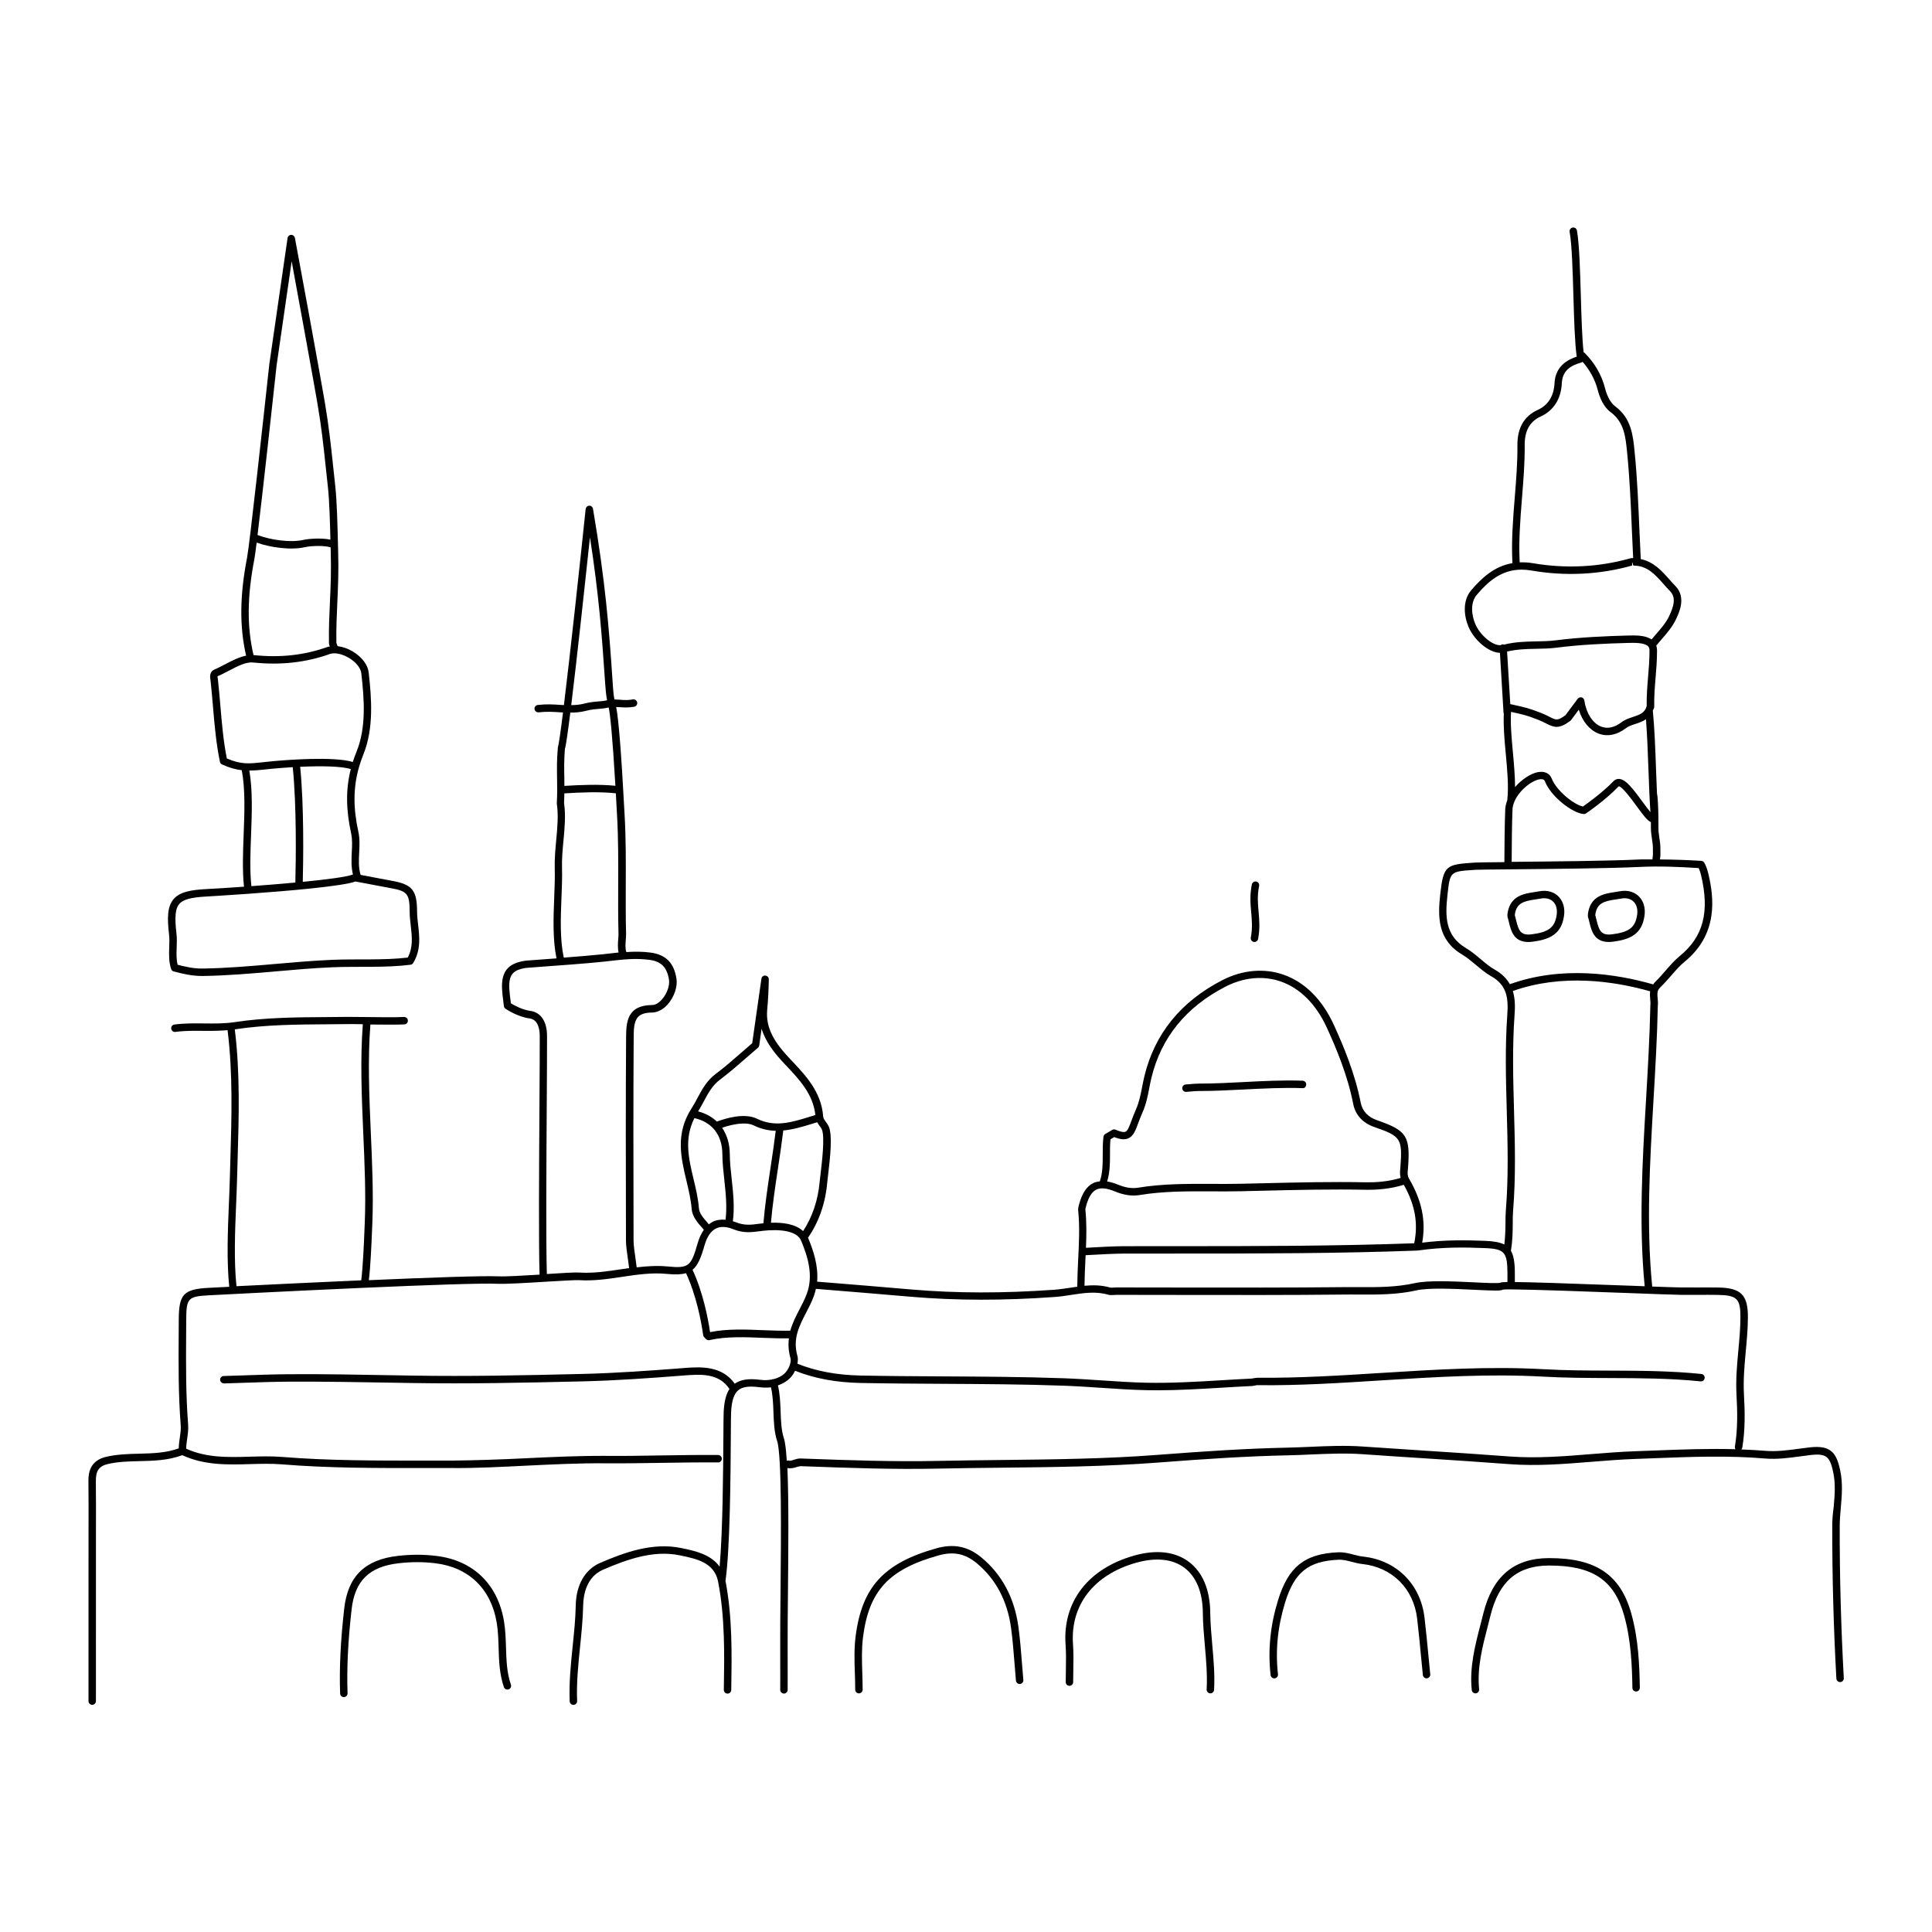 <?xml version="1.0" encoding="UTF-8"?>
<!-- Uploaded to: ICON Repo, www.iconrepo.com, Generator: ICON Repo Mixer Tools -->
<svg fill="#000000" width="800px" height="800px" version="1.1" viewBox="144 144 512 512" xmlns="http://www.w3.org/2000/svg">
 <g>
  <path d="m476.26 393.62c0.062 0.012 0.121 0.016 0.184 0.016 0.465 0 0.875-0.332 0.965-0.801 0.527-2.777 0.328-5.039 0.129-7.227-0.195-2.195-0.383-4.266 0.141-6.832 0.105-0.531-0.234-1.055-0.766-1.16-0.516-0.094-1.051 0.238-1.16 0.766-0.578 2.852-0.375 5.164-0.172 7.402 0.191 2.144 0.375 4.176-0.102 6.68-0.102 0.539 0.246 1.055 0.781 1.156z"/>
  <path d="m629.57 548.43c-0.035 12.953 0.328 26.543 1.086 40.406 0.027 0.523 0.465 0.93 0.984 0.93h0.055c0.543-0.031 0.961-0.496 0.93-1.039-0.754-13.824-1.117-27.379-1.082-40.289 0.004-1.625 0.148-3.293 0.289-4.91 0.277-3.156 0.559-6.418-0.141-9.758-0.988-4.723-2.438-6.848-8.129-6.199-0.906 0.102-1.816 0.227-2.723 0.352-2.977 0.402-6.062 0.809-9.031 0.562-2.113-0.18-4.231-0.281-6.344-0.359 0.109-0.129 0.223-0.27 0.254-0.449 0.816-4.867 0.695-9.684 0.445-14.156-0.211-3.828 0.141-7.715 0.488-11.469 0.27-2.906 0.543-5.906 0.559-8.895 0.039-6.008-1.816-7.867-7.93-7.953-1.746-0.027-3.504-0.023-5.25-0.012-1.57 0-3.141 0.008-4.711-0.008-1.035-0.012-3.773-0.102-7.469-0.238-1.602-16.094-0.621-32.988 0.336-49.332 0.484-8.234 0.984-16.746 1.148-25.023 0.082-0.68 0.02-1.336-0.039-1.965-0.098-0.992-0.133-1.688 0.184-2.301 0-0.008 0.008-0.012 0.012-0.02 0-0.004-0.004-0.008 0-0.016 0.113-0.211 0.273-0.418 0.488-0.621 1.02-0.969 1.953-2.043 2.852-3.074 1.195-1.379 2.328-2.68 3.644-3.758 8.887-7.293 7.801-16.875 6.215-23.445-0.441-1.816-1.012-2.715-1.074-2.816-0.168-0.254-0.453-0.422-0.758-0.441-3.508-0.215-7.203-0.348-10.957-0.371 0.008-0.129 0.027-0.277 0.047-0.422 0.043-0.301 0.082-0.602 0.082-0.906l-0.012-1.645c0-0.957-0.137-1.887-0.273-2.777-0.129-0.875-0.25-1.699-0.246-2.523 0-0.305 0.004-1.449-0.012-2.836 0-0.047 0.012-0.086 0.008-0.133-0.004-0.059-0.008-0.121-0.012-0.18-0.031-2.25-0.129-4.981-0.367-6.066-0.094-2.051-0.172-4.227-0.254-6.473-0.195-5.465-0.406-11.094-0.852-15.512 0.105-0.254 0.262-0.445 0.344-0.746 0.023-0.082 0.035-0.172 0.031-0.266-0.043-2.898 0.152-5.203 0.359-7.644 0.184-2.211 0.379-4.496 0.387-7.266 0-0.469-0.07-0.898-0.207-1.285 0.457-0.562 0.934-1.109 1.414-1.664 1.391-1.598 2.82-3.25 3.75-5.18 0.926-1.934 2.848-5.949-0.113-8.961-0.551-0.566-1.082-1.164-1.617-1.77-1.957-2.207-4.141-4.644-7.543-5.344-0.129-2.578-0.246-5.188-0.359-7.824-0.289-6.758-0.578-13.746-1.246-20.371l-0.043-0.465c-0.402-4.066-0.855-8.68-5.113-11.809-1.168-0.867-2.133-2.574-2.707-4.828-0.918-3.559-2.758-6.727-5.481-9.422-0.055-0.055-0.133-0.043-0.191-0.082-0.41-3.617-0.578-9.391-0.742-15.012-0.195-6.758-0.402-13.742-1.027-17.254-0.094-0.535-0.613-0.906-1.141-0.797-0.535 0.094-0.895 0.605-0.797 1.141 0.602 3.371 0.809 10.281 1 16.969 0.184 6.43 0.367 12.5 0.879 16.102-3.719 1.227-5.703 3.516-5.883 7.059-0.117 2.352-0.984 5.481-4.434 7.047-3.644 1.66-5.465 4.836-5.402 9.449 0.051 4.457-0.34 9.23-0.711 13.848-0.469 5.754-0.926 11.691-0.605 17.32-4.809 0.812-8.172 3.957-10.895 7.141-2.43 2.836-1.953 6.953-0.695 9.863 1.441 3.328 5.191 6.684 8.273 6.769l0.953 15.848c0.004 0.105 0.039 0.168 0.078 0.219-0.152 3.227 0.164 6.926 0.504 10.555 0.406 4.34 0.824 8.824 0.406 12.465-0.355 0.945-0.586 1.914-0.547 2.891-0.129 2.461-0.207 10.16-0.215 13.484-4.297 0.039-7.098 0.074-7.703 0.113l-0.461 0.031c-7.297 0.488-7.996 0.75-8.836 8.395-0.652 5.949-0.734 12.078 5.828 15.965 1.258 0.742 2.469 1.758 3.637 2.742 1.266 1.066 2.582 2.172 4.008 2.977 4.051 2.281 4.644 5.477 4.301 10.223-0.613 8.469-0.375 17.066-0.145 25.375 0.238 8.672 0.484 17.637-0.238 26.426-0.094 1.148-0.098 2.344-0.102 3.609-0.004 1.633-0.074 3.496-0.305 5.488-1.188-0.605-2.82-0.891-5.09-0.977-4.988-0.191-10.367-0.312-16.676 0.48 1.039-5.742-0.082-11.172-3.484-16.965-0.465-0.793-0.395-1.562-0.309-2.461l0.043-0.48c0.625-8.32-0.367-9.84-8.16-12.523-2.469-0.852-3.941-2.426-4.383-4.676-1.523-7.797-4.602-15.105-7.113-20.602-3.086-6.754-7.719-11.363-13.41-13.336-5.121-1.766-10.867-1.246-16.172 1.488-10.961 5.648-17.898 14.188-20.621 25.395-0.227 0.938-0.414 1.887-0.598 2.836-0.41 2.113-0.801 4.109-1.648 6.016-0.492 1.102-0.867 2.098-1.184 2.965-0.578 1.559-0.996 2.68-1.59 2.934-0.457 0.211-1.352 0.016-2.633-0.531-0.289-0.121-0.617-0.102-0.891 0.059l-1.832 1.082c-0.262 0.152-0.434 0.418-0.477 0.719-0.203 1.59-0.203 3.195-0.199 4.75 0.004 2.453 0.008 4.769-0.75 7.016-0.008 0.02 0.008 0.043 0.004 0.062-0.629 0.07-1.23 0.195-1.766 0.461-1.703 0.832-2.922 2.633-3.738 5.578-0.145 0.512-0.324 1.145-0.246 1.785 0.434 4.106 0.203 8.703-0.02 13.152-0.121 2.43-0.211 4.711-0.227 6.949-0.621 0.082-1.242 0.172-1.859 0.266-1.395 0.211-2.828 0.434-4.223 0.535-13.578 0.965-25.91 0.949-37.707-0.055-8.199-0.699-16.91-1.438-25.145-2.086 0.348-4.223-1.012-8.293-2.387-11.574-0.012-0.031-0.035-0.047-0.047-0.078 2.809-3.973 4.633-9.102 5.102-14.59 0.031-0.387 0.109-1.012 0.203-1.797 0.633-5.211 1.219-10.961 0.168-13.16-0.195-0.414-0.461-0.781-0.727-1.145-0.379-0.516-0.676-0.922-0.723-1.492-0.5-6.484-4.644-10.848-8.664-15.074-4.039-4.258-6.637-8.125-6.164-13.145 0.238-2.555 0.379-5.191 0.426-8.055 0.008-0.52-0.391-0.953-0.906-0.996-0.562-0.074-0.98 0.332-1.055 0.844l-2.438 17.066c-0.922 0.785-1.832 1.578-2.738 2.379-2.231 1.953-4.539 3.973-6.926 5.758-2.379 1.777-3.637 4.133-4.852 6.406-0.492 0.918-0.98 1.84-1.551 2.715-4.34 6.723-2.824 13.066-1.359 19.203 0.582 2.449 1.188 4.984 1.383 7.457 0.156 2.047 1.574 3.644 2.715 4.93 0.188 0.215 0.344 0.41 0.516 0.613-0.688 0.949-1.238 2.137-1.648 3.566-1.719 5.988-2.273 6.719-7.91 6.144-2.789-0.27-5.543-0.082-8.242 0.234-0.086-0.762-0.195-1.578-0.328-2.438-0.242-1.664-0.496-3.383-0.5-4.668l-0.004-2.863c-0.039-16.688-0.078-33.953 0.035-50.926 0.012-2.047 0.027-4.356 1.254-5.562 0.75-0.738 1.961-1.059 3.676-1.07 1.312-0.039 2.875-0.758 4.117-2.191 1.695-1.957 2.617-4.676 2.293-6.766-0.641-4.16-2.785-6.356-6.75-6.918-2.246-0.309-4.394-0.293-6.535-0.152-0.328-0.824-0.234-2.176-0.148-3.223 0.047-0.578 0.09-1.113 0.078-1.543-0.113-4.324-0.094-8.73-0.082-12.992 0.023-6.035 0.051-12.273-0.301-18.43l-0.07-1.281c-0.809-15.18-1.504-24.027-2.168-27.473 0.281 0.016 0.605 0.02 0.863 0.039 1.207 0.086 2.356 0.168 3.906-0.109 0.535-0.094 0.891-0.609 0.793-1.145s-0.625-0.902-1.145-0.793c-1.305 0.238-2.227 0.172-3.41 0.082-0.461-0.031-0.941-0.066-1.477-0.082-0.262-1.371-0.352-2.738-0.445-4.18l-0.027-0.414c-0.98-14.676-1.926-26.566-5.203-45.926-0.082-0.484-0.559-0.887-1-0.82-0.492 0.016-0.898 0.395-0.949 0.883-1.715 16.414-4.133 38.656-5.758 51.957-0.316-0.016-0.625-0.035-0.945-0.055-1.844-0.121-3.742-0.242-5.988 0.023-0.539 0.066-0.926 0.555-0.859 1.094 0.062 0.543 0.59 0.902 1.094 0.859 2.062-0.246 3.871-0.133 5.625-0.012 0.281 0.02 0.555 0.02 0.832 0.035-0.637 5.109-1.133 8.613-1.367 9.324-0.297 3.254-0.246 5.773-0.207 8.203 0.035 1.965 0.07 3.996-0.07 6.602 0.457 3.176 0.16 6.328-0.152 9.676-0.227 2.449-0.465 4.981-0.395 7.566 0.07 2.41-0.035 5.055-0.148 7.856-0.219 5.469-0.395 11.066 0.617 15.953-1.922 0.141-3.731 0.273-5.16 0.379-1.688 0.121-2.816 0.207-2.961 0.223-4.691 0.641-6.523 2.812-6.312 7.484 0.047 1.059 0.18 2.106 0.316 3.156 0.059 0.461 0.117 0.926 0.168 1.395 0.031 0.285 0.184 0.543 0.422 0.703 0.129 0.086 3.176 2.148 6.383 2.57 2.332 0.309 2.691 3.012 2.699 4.594 0.016 3.707-0.027 10.699-0.078 18.809-0.102 16.227-0.227 36.234 0.031 44.5-4.473 0.273-9.105 0.535-10.926 0.449-4.125-0.188-18.848 0.348-34.312 1.02 0.453-3.898 0.684-9.355 0.855-13.496l0.059-1.434c0.328-7.781-0.039-16.082-0.395-24.113-0.422-9.59-0.836-19.48-0.113-28.711 3.488 0.039 7.262 0.066 9.016-0.035 0.543-0.035 0.953-0.504 0.922-1.047-0.035-0.543-0.496-0.918-1.043-0.922-1.984 0.125-7 0.062-10.664 0.016-1.91-0.023-3.5-0.039-4.231-0.035-1.84 0.027-3.676 0.039-5.512 0.051-8.035 0.051-16.336 0.102-24.527 1.348-2.59 0.391-5.207 0.367-7.977 0.336-2.594-0.031-5.273-0.059-7.922 0.293-0.539 0.074-0.918 0.566-0.848 1.105 0.066 0.492 0.488 0.855 0.977 0.855 0.043 0 0.086-0.004 0.129-0.008 2.508-0.336 5.109-0.309 7.644-0.277 2.051 0.027 4.141-0.016 6.223-0.184 0 0.039-0.035 0.066-0.027 0.102 1.414 11.363 1.066 22.977 0.734 34.211l-0.145 4.996c-0.055 2.102-0.148 4.352-0.246 6.688-0.305 7.199-0.613 15.273 0.094 22.012-3.32 0.164-5.375 0.273-5.488 0.277-6.613 0.359-7.863 1.691-7.891 8.402l-0.02 3.711c-0.051 7.953-0.102 16.168 0.535 24.262 0.082 1.102-0.074 2.191-0.242 3.344-0.133 0.906-0.262 1.855-0.273 2.824-3.328 1.195-6.781 1.32-10.43 1.41-2.875 0.07-5.848 0.141-8.754 0.812-4.32 0.996-4.785 4.18-4.758 6.488 0.051 4.348 0.039 8.703 0.027 13.055l-0.008 45.211c0 0.543 0.441 0.984 0.984 0.984s0.984-0.441 0.984-0.984l0.008-45.207c0.008-4.359 0.02-8.723-0.027-13.082-0.031-2.766 0.848-4 3.234-4.551 2.707-0.621 5.582-0.691 8.359-0.754 3.734-0.09 7.598-0.188 11.316-1.578 5.863 2.711 11.984 2.539 17.93 2.367 2.773-0.082 5.66-0.16 8.426 0.062 12.332 1.008 24.863 0.98 36.984 0.977 2.641-0.008 5.277-0.012 7.926 0 6.676 0.062 13.457-0.316 20.012-0.633 6.836-0.332 13.906-0.68 20.824-0.621 4.93 0.047 9.945-0.047 14.793-0.117 4.953-0.082 10.082-0.152 15.094-0.117h0.008c0.539 0 0.98-0.434 0.984-0.977 0.004-0.543-0.434-0.988-0.977-0.992-5.047-0.039-10.18 0.039-15.141 0.117-4.832 0.078-9.824 0.168-14.746 0.117-6.961-0.035-14.074 0.293-20.938 0.625-6.527 0.32-13.227 0.566-19.914 0.629-2.644-0.008-5.289-0.008-7.934 0-12.086-0.008-24.574 0.027-36.816-0.969-2.883-0.234-5.812-0.148-8.645-0.07-5.891 0.18-11.461 0.309-16.836-2.113 0.004-0.863 0.117-1.715 0.25-2.621 0.176-1.207 0.363-2.457 0.262-3.781-0.629-8.004-0.578-16.184-0.527-24.094l0.02-3.719c0.023-5.664 0.473-6.148 6.031-6.441 0.371-0.02 21.199-1.113 41.203-1.996 0.027 0 0.059 0.004 0.086 0.004 0.008 0 0.016-0.008 0.027-0.008 15.836-0.699 31.121-1.258 35.289-1.047 2.031 0.082 7.25-0.215 12.035-0.512h0.039s0.004-0.004 0.004-0.004c0.215-0.012 0.434-0.023 0.645-0.039 3.981-0.242 7.746-0.453 8.676-0.414 3.879 0.262 7.731-0.309 11.441-0.867 3.902-0.578 7.922-1.191 11.949-0.781 2.188 0.215 3.769 0.16 5.031-0.199 2.758 5.977 4.031 12.793 4.543 16.422 0.031 0.211 0.129 0.41 0.281 0.559l0.496 0.496c0.184 0.188 0.438 0.289 0.691 0.289 0.074 0 0.148-0.008 0.223-0.027 4.348-1.008 9.445-0.801 14.375-0.594 2.332 0.09 4.531 0.156 6.656 0.125-0.211 1.633-0.133 3.391 0.434 5.344 0.156 0.543-0.062 2.215-1.281 3.641-0.629 0.738-1.715 1.469-3.285 1.84-0.078 0.008-0.152-0.043-0.23-0.016-0.051 0.016-0.066 0.07-0.109 0.09-0.906 0.172-1.922 0.254-3.195 0.086-3.047-0.395-5.164-0.047-6.68 1.043-3.477-4.883-9.164-4.508-13.82-4.133l-0.629 0.051c-7.84 0.605-16.949 1.27-25.844 1.488-16.594 0.398-30.43 0.676-44.789 0.445l-5.82-0.098c-8.871-0.156-18.035-0.34-27.078-0.27-4.016 0.023-8.086 0.16-12.023 0.297-1.812 0.062-3.621 0.125-5.434 0.176-0.543 0.016-0.973 0.469-0.957 1.012s0.484 0.906 1.012 0.957c1.816-0.055 3.629-0.113 5.445-0.176 3.926-0.133 7.981-0.277 11.969-0.297 9.008-0.031 18.172 0.109 27.031 0.27l5.82 0.098c14.391 0.227 28.246-0.051 44.867-0.445 8.945-0.215 18.086-0.887 25.949-1.496l0.633-0.051c4.66-0.363 9.441-0.695 12.262 3.578-0.902 1.352-1.387 3.258-1.531 5.949-0.047 0.816-0.062 3.242-0.082 6.617-0.059 9.09-0.16 25.02-1 34.504-2.356-3.281-6.609-4.191-9.934-4.879l-0.266-0.055c-7.625-1.559-15.055 1.195-21.41 3.918-4.035 1.723-6.406 5.82-6.516 11.242-0.07 3.617-0.449 7.297-0.816 10.848-0.488 4.766-0.992 9.695-0.789 14.617 0.023 0.527 0.461 0.941 0.984 0.941h0.039c0.543-0.023 0.965-0.48 0.945-1.027-0.199-4.781 0.297-9.637 0.777-14.332 0.371-3.598 0.746-7.312 0.824-11.012 0.051-2.707 0.816-7.547 5.32-9.473 6.086-2.598 13.184-5.254 20.242-3.793l0.266 0.055c4.191 0.867 8.945 1.844 9.93 6.914 1.84 9.441 1.676 19.223 1.52 28.68-0.008 0.543 0.426 0.992 0.969 1h0.016c0.535 0 0.977-0.43 0.984-0.969 0.156-9.492 0.312-19.309-1.527-28.906 1.219-8.617 1.344-27.875 1.41-38.258 0.02-3.32 0.035-5.715 0.078-6.519 0.164-2.984 0.766-4.809 1.902-5.746 1.078-0.902 2.824-1.156 5.496-0.805 1.188 0.148 2.231 0.145 3.164 0.043 0.469 1.957 0.574 4.203 0.652 6.406 0.094 2.68 0.195 5.453 0.977 7.789 1.258 3.777 1.051 25.027 0.902 40.551-0.055 5.594-0.102 10.566-0.078 13.977 0.02 2.606 0.012 5.219 0.008 7.828l-0.004 3.617c0 0.543 0.441 0.984 0.984 0.984 0.543 0 0.984-0.441 0.984-0.984l0.004-3.613c0.004-2.617 0.012-5.234-0.008-7.848-0.023-3.398 0.023-8.363 0.078-13.941 0.109-11.473 0.238-24.883-0.145-33.391 0.918 0.211 1.738-0.035 2.402-0.242 0.43-0.141 0.828-0.23 1.133-0.246l1.32 0.047c11.484 0.422 23.352 0.855 35.102 0.598 5.598-0.117 11.199-0.18 16.801-0.242 13.613-0.145 27.695-0.297 41.535-1.363 12.762-0.98 23.477-1.684 34.316-1.91 2.031-0.043 4.059-0.133 6.09-0.223 4.504-0.188 9.156-0.398 13.758-0.078 5.383 0.383 10.77 0.73 16.152 1.078 7.562 0.492 15.125 0.98 22.688 1.555 7.324 0.559 14.684-0.043 21.812-0.617 3.824-0.309 7.785-0.629 11.672-0.762l5.047-0.191c9.586-0.371 19.492-0.75 29.207 0.074 3.195 0.285 6.383-0.152 9.465-0.574 0.898-0.117 1.789-0.242 2.688-0.348 4.297-0.484 5.117 0.551 5.981 4.648 0.637 3.059 0.383 6.039 0.105 9.191-0.23 1.582-0.375 3.293-0.379 5zm-388.91-80.234-0.059 1.438c-0.16 3.973-0.402 9.809-0.867 13.664-12.559 0.551-25.305 1.172-33.062 1.559-0.707-6.613-0.395-14.66-0.09-21.828 0.098-2.344 0.191-4.606 0.246-6.715l0.141-4.992c0.336-11.309 0.684-23.004-0.746-34.52 0-0.008-0.008-0.012-0.008-0.016 0.051-0.008 0.105-0.008 0.156-0.016 8.055-1.219 16.289-1.27 24.246-1.324 1.844-0.012 3.684-0.023 5.527-0.051 0.695-0.023 2.203 0.004 4.008 0.031-0.715 9.309-0.309 19.215 0.113 28.82 0.355 7.996 0.719 16.258 0.395 23.949zm59.688-181.81c2.34 15.172 3.156 25.77 4.008 38.457l0.027 0.41c0.09 1.41 0.227 2.867 0.496 4.328-0.574 0.137-1.207 0.223-1.984 0.281-1.078 0.082-2.418 0.18-3.992 0.582-1.219 0.316-2.379 0.41-3.519 0.418 1.582-12.926 3.777-33.332 4.965-44.477zm-6.641 56.094c0.262-0.777 0.785-4.465 1.434-9.645 0.043 0.004 0.086 0.008 0.133 0.008 1.312 0 2.652-0.109 4.117-0.488 1.402-0.363 2.594-0.449 3.644-0.527 0.828-0.062 1.566-0.164 2.281-0.336 0.371 1.801 0.961 6.934 1.773 20.746-4.449-0.441-9.328-0.223-13.516 0.031-0.004-0.684-0.008-1.375-0.02-2.031-0.047-2.477-0.086-4.832 0.152-7.758zm-0.918 39.57c0.113-2.832 0.223-5.512 0.152-7.984-0.07-2.469 0.16-4.941 0.387-7.328 0.309-3.309 0.629-6.731 0.148-9.93 0.055-0.918 0.066-1.73 0.082-2.555 4.246-0.262 9.238-0.496 13.648-0.02 0.082 1.477 0.168 3.016 0.254 4.676l0.07 1.285c0.344 6.098 0.32 12.309 0.297 18.309-0.016 4.277-0.035 8.699 0.082 13.051 0.008 0.367-0.031 0.824-0.074 1.324-0.09 1.117-0.168 2.41 0.098 3.543-0.941 0.09-1.891 0.203-2.852 0.316l-1.332 0.152c-2.277 0.25-6.383 0.582-10.34 0.891-1.027-4.703-0.84-10.289-0.621-15.73zm17.094 87.809 0.004 2.863c0 1.426 0.266 3.215 0.52 4.949 0.125 0.848 0.23 1.645 0.32 2.394-0.746 0.102-1.5 0.207-2.238 0.32-3.773 0.562-7.34 1.09-11.02 0.852-1.023-0.086-4.492 0.133-8.547 0.391-0.254-8.254-0.133-28.191-0.031-44.363 0.051-8.121 0.094-15.117 0.078-18.828-0.016-3.731-1.664-6.176-4.414-6.539-2.144-0.281-4.312-1.492-5.164-2.012-0.039-0.32-0.078-0.637-0.117-0.957-0.129-0.996-0.254-1.992-0.305-2.988-0.16-3.629 0.961-4.953 4.598-5.453 0.164-0.02 1.246-0.094 2.856-0.211 4.789-0.348 13.711-0.996 17.547-1.426l1.34-0.148c3.707-0.43 7.211-0.836 10.898-0.32 3.059 0.43 4.578 2.004 5.082 5.266 0.234 1.531-0.52 3.656-1.836 5.172-0.84 0.965-1.777 1.516-2.59 1.516h-0.02c-2.199 0.043-3.934 0.512-5.074 1.637-1.812 1.773-1.832 4.648-1.848 6.949-0.117 16.977-0.078 34.246-0.039 50.938zm270.33-34.371c-0.961 16.332-1.934 33.207-0.352 49.379-1.285-0.051-2.644-0.098-4.086-0.152-17.82-0.66-26.254-0.926-30.324-0.965 0-0.898 0-1.984-0.004-2.566-0.016-2.637-0.312-4.445-1.039-5.711 0.445-2.711 0.48-5.094 0.484-7.18 0-1.211 0.004-2.356 0.094-3.453 0.734-8.895 0.488-17.918 0.242-26.648-0.227-8.262-0.465-16.809 0.145-25.18 0.148-2.082 0.188-4.297-0.461-6.379 13.059-4.652 26.781-2.648 36.398 0.074-0.105 0.734-0.051 1.457 0.012 2.102 0.055 0.551 0.102 1.066 0.039 1.633-0.168 8.336-0.668 16.832-1.148 25.047zm1.82-66.723 0.012 1.656c0 0.207-0.031 0.41-0.062 0.613-0.031 0.211-0.055 0.461-0.066 0.715-1.219 0.016-2.414-0.035-3.644 0.027-7.441 0.375-23.164 0.527-33.566 0.625h-0.102c0.008-3.512 0.086-11.035 0.211-13.453-0.156-3.731 4.223-7.812 7.055-8.402 1.262-0.242 1.473 0.305 1.555 0.516 1.543 4.016 7.262 8.426 10.246 8.664 0.215 0.027 0.441-0.039 0.629-0.164 0.207-0.137 5.129-3.465 8.684-7.191 0.902 0.016 3.496 3.559 4.738 5.266 1.785 2.441 2.836 3.832 3.781 4.234 0.004 0.578 0.004 1.133 0.004 1.582-0.004 0.973 0.137 1.91 0.273 2.82 0.133 0.867 0.254 1.684 0.254 2.492zm-37.59-36.109c0.297 0.066 0.57 0.125 0.836 0.184 2.047 0.453 3.402 0.746 6.281 1.879 0.898 0.352 1.59 0.703 2.176 1.004 2.129 1.078 3.387 1.551 6.406-0.684 0.078-0.059 0.148-0.125 0.203-0.203l2.051-2.758c0.922 3.012 2.777 5.328 5.109 6.277 2.356 0.957 4.981 0.465 7.394-1.391 0.664-0.512 1.543-0.801 2.473-1.102 0.91-0.297 1.93-0.637 2.824-1.25 0.316 3.981 0.492 8.656 0.66 13.25 0.148 4.129 0.293 8.059 0.527 11.371-0.633-0.75-1.438-1.855-2.09-2.746-2.621-3.586-4.469-5.949-6.191-6.062-0.539-0.047-1.078 0.156-1.48 0.574-2.977 3.078-7 5.953-8.129 6.738-2.441-0.492-7.066-4.289-8.246-7.363-0.562-1.461-1.984-2.109-3.789-1.73-1.855 0.387-4.176 1.902-5.953 3.938-0.004-2.93-0.285-6.074-0.57-9.16-0.352-3.914-0.695-7.621-0.492-10.766zm2.898-56.625c0.379-4.66 0.766-9.477 0.719-14.023-0.047-3.812 1.344-6.312 4.25-7.637 3.394-1.547 5.375-4.648 5.582-8.738 0.152-2.977 1.723-4.644 5.254-5.574 0.105-0.031 0.16-0.129 0.246-0.188 1.93 2.199 3.301 4.688 4.016 7.449 0.488 1.902 1.477 4.477 3.449 5.922 3.551 2.609 3.941 6.582 4.32 10.414l0.047 0.469c0.66 6.57 0.957 13.531 1.238 20.258 0.105 2.539 0.219 5.043 0.344 7.527h-0.051c-0.168-0.016-0.414-0.031-0.672 0.047-8.43 2.367-17.16 2.789-25.938 1.285-1.215-0.207-2.336-0.242-3.41-0.211-0.305-5.481 0.145-11.324 0.605-17zm-4.801 38.812c-0.082-0.023-0.152-0.102-0.242-0.098-0.254 0.016-0.477 0.102-0.641 0.238-2.062 0.133-5.371-2.57-6.668-5.57-0.977-2.25-1.457-5.648 0.387-7.801 2.992-3.504 6.5-6.652 11.863-6.652 0.816 0 1.672 0.074 2.574 0.227 9.066 1.559 18.086 1.113 26.723-1.316l-0.012-0.984 0.336 1h0.062c3.609 0 5.711 2.379 7.938 4.894 0.555 0.625 1.109 1.25 1.688 1.844 1.656 1.688 1.094 3.914-0.25 6.734-0.816 1.695-2.102 3.176-3.465 4.746-0.395 0.449-0.785 0.902-1.16 1.359-1.656-1.164-4.305-1.094-6.332-1.043-5.719 0.156-12.453 0.43-19.02 1.266-1.75 0.223-3.484 0.254-5.316 0.289-2.742 0.047-5.574 0.121-8.465 0.867zm0.852 1.824c2.555-0.605 5.137-0.68 7.637-0.727 1.801-0.031 3.672-0.066 5.531-0.305 6.481-0.828 13.148-1.098 18.871-1.25 1.609-0.047 4.305-0.113 5.301 0.855 0.277 0.273 0.41 0.621 0.406 1.094-0.008 2.695-0.195 4.938-0.383 7.109-0.195 2.344-0.402 4.766-0.367 7.699-0.512 1.746-1.715 2.223-3.617 2.852-1.047 0.344-2.129 0.691-3.059 1.41-1.867 1.426-3.75 1.816-5.457 1.125-2.223-0.906-3.906-3.551-4.387-6.902-0.059-0.398-0.348-0.719-0.73-0.816-0.387-0.086-0.797 0.047-1.031 0.367l-3.242 4.359c-2.086 1.527-2.481 1.32-4.227 0.43-0.637-0.328-1.391-0.707-2.359-1.086-3.027-1.176-4.438-1.488-6.574-1.961-0.434-0.09-0.945-0.211-1.461-0.328zm-3.312 84.266c-1.262-0.711-2.453-1.711-3.707-2.766-1.23-1.035-2.504-2.102-3.902-2.93-5.566-3.293-5.484-8.531-4.875-14.055 0.68-6.223 0.68-6.223 7.012-6.648l0.461-0.031c0.641-0.043 4.621-0.082 9.664-0.125 10.418-0.102 26.164-0.25 33.645-0.625 5.441-0.27 10.773-0.012 15.797 0.297 0.164 0.359 0.398 0.953 0.598 1.785 2.363 9.758 0.648 16.379-5.551 21.465-1.449 1.188-2.684 2.613-3.883 3.992-0.871 1-1.766 2.039-2.719 2.941-0.223 0.211-0.34 0.43-0.496 0.648-9.945-2.856-24.285-4.988-37.992-0.055-0.82-1.453-2.078-2.781-4.051-3.894zm-101.92 49.008c-0.004-1.395-0.004-2.711 0.129-4.019l0.988-0.586c1.645 0.645 2.773 0.746 3.715 0.344 1.375-0.586 1.914-2.043 2.66-4.055 0.309-0.836 0.66-1.785 1.137-2.852 0.945-2.113 1.375-4.312 1.785-6.441 0.176-0.922 0.359-1.844 0.578-2.746 2.582-10.629 9.18-18.738 19.609-24.109 4.82-2.488 10.02-2.977 14.625-1.383 5.168 1.785 9.406 6.039 12.262 12.289 2.465 5.398 5.488 12.566 6.969 20.164 0.574 2.949 2.539 5.078 5.672 6.156 6.949 2.391 7.398 3.078 6.836 10.516l-0.039 0.441c-0.07 0.727-0.133 1.582 0.105 2.5-3.289 1.004-6.703 1.203-9.078 1.164-9.078-0.184-18.309 0.031-27.242 0.246l-6.164 0.141c-2.527 0.055-5.062 0.043-7.617 0.031-6.371-0.02-12.969-0.062-19.438 1.004-1.645 0.277-3.445 0.004-5.465-0.84-1.012-0.418-1.922-0.652-2.781-0.801 0.734-2.387 0.758-4.812 0.754-7.164zm-6.309 13.586c0.641-2.305 1.52-3.699 2.688-4.269 1.152-0.562 2.766-0.41 4.922 0.484 2.371 0.977 4.508 1.289 6.535 0.961 6.297-1.047 12.797-1.008 19.105-0.98 2.559 0.008 5.121 0.027 7.668-0.031l6.168-0.145c8.906-0.215 18.109-0.43 27.152-0.242 2.59 0.031 6.32-0.18 9.938-1.324 2.992 5.348 3.852 10.195 2.754 15.5-20.844 0.754-42.051 0.766-62.566 0.766-4.785 0-9.578 0-14.363 0.008-2.586 0.008-6.254 0.207-9.203 0.375l-0.855 0.047c0.141-3.418 0.184-6.836-0.148-10.027-0.031-0.281 0.086-0.691 0.207-1.121zm-0.219 14.574c0.023-0.484 0.047-0.969 0.07-1.457l1.059-0.059c2.926-0.16 6.566-0.363 9.102-0.371 4.785-0.008 9.574-0.008 14.359-0.008 20.789 0 42.293-0.004 63.422-0.793 0.016 0 0.023-0.016 0.039-0.02 0.023 0 0.043 0.012 0.066 0.008 6.746-0.969 12.453-0.852 17.711-0.645 2.82 0.109 4.316 0.41 5.125 1.488 0.008 0.016 0.012 0.023 0.02 0.035 0.676 0.93 0.863 2.418 0.883 4.914 0.004 0.578 0.004 1.664 0.004 2.551-1.277 0.02-1.691 0.086-1.859 0.184-0.617 0.219-4.035 0.051-7.051-0.098-5.375-0.262-12.066-0.582-15.656 0.215-4.981 1.113-9.98 1.078-14.801 1.059-1.336-0.012-2.664-0.02-4 0-14.48 0.152-29.207 0.117-43.441 0.102-5.609-0.012-11.215-0.023-16.824-0.023-0.23 0-0.473 0.016-0.707 0.035-0.387 0.023-0.746 0.059-1.004-0.02-2.289-0.656-4.539-0.656-6.746-0.457 0.02-2.125 0.117-4.316 0.23-6.641zm-70.395-35.676c0.195 0.266 0.395 0.527 0.539 0.828 0.895 1.875 0.023 9.023-0.348 12.078-0.098 0.816-0.176 1.465-0.211 1.867-0.418 4.887-1.996 9.441-4.387 13.055-2.035-1.91-5.469-2.328-8.52-2.211 0.387-4.578 1.141-9.656 1.887-14.605 0.523-3.469 1.008-6.742 1.383-9.848 2.566-0.238 5.07-0.98 7.523-1.738 0.492-0.148 0.984-0.305 1.477-0.449 0.191 0.391 0.434 0.727 0.656 1.023zm-23.316 14.176c-0.262-2.379-0.508-4.617-0.52-6.805-0.02-2.723-0.75-5.055-2.035-6.93 2.824-0.977 6.316-1.629 8.406-0.609 1.984 0.973 3.918 1.367 5.805 1.418-0.363 2.988-0.828 6.133-1.332 9.469-0.766 5.086-1.547 10.32-1.93 15.035-0.422 0.047-0.848 0.09-1.223 0.141-2.121 0.305-3.914 0.457-6.023-0.395-0.297-0.117-0.57-0.18-0.855-0.273 0.488-3.621 0.109-7.394-0.293-11.051zm-7.406-20.723c1.164-2.18 2.266-4.238 4.297-5.758 2.453-1.836 4.785-3.879 7.047-5.852 0.996-0.875 1.996-1.742 3.004-2.602 0.184-0.152 0.305-0.375 0.34-0.609l0.633-4.434c1.086 3.617 3.547 6.652 6.188 9.434 3.844 4.043 7.457 7.887 8.055 13.438-0.52 0.152-1.039 0.312-1.559 0.473-4.699 1.461-9.145 2.836-13.875 0.52-3.406-1.672-8.488-0.074-10.652 0.746-1.324-1.254-2.996-2.18-4.984-2.707 0.539-0.859 1.031-1.754 1.508-2.648zm-1.297 28.301c-0.199-2.629-0.828-5.234-1.43-7.762-1.312-5.473-2.504-10.668 0.238-16.105 4.672 1.043 7.371 4.453 7.406 9.5 0.016 2.285 0.281 4.68 0.531 7.004 0.387 3.488 0.738 7.07 0.316 10.43-1.223-0.113-2.363 0.039-3.379 0.531-0.371 0.18-0.703 0.43-1.039 0.688-0.148-0.172-0.27-0.336-0.426-0.512-1.039-1.172-2.113-2.387-2.219-3.773zm24.215 32.465c-2.203 0.055-4.523-0.031-6.988-0.125-4.832-0.203-9.816-0.41-14.27 0.512-0.566-3.84-1.887-10.566-4.644-16.527 1.418-1.145 2.238-3.195 3.191-6.512 0.656-2.277 1.676-3.773 3.043-4.441 1.219-0.586 2.754-0.523 4.566 0.207 2.555 1.035 4.695 0.852 7.035 0.523 2.191-0.312 9.453-1.031 10.941 2.519 1.758 4.203 3.312 9.164 1.512 14.051-0.516 1.398-1.199 2.719-1.93 4.117-0.941 1.809-1.887 3.656-2.457 5.676zm251.25 5.223c-0.352 3.828-0.715 7.789-0.492 11.758 0.242 4.359 0.359 9.047-0.422 13.727-0.043 0.254 0.027 0.504 0.164 0.707-7.254-0.203-14.504 0.07-21.582 0.348l-5.039 0.188c-3.934 0.137-7.91 0.461-11.762 0.77-7.051 0.574-14.34 1.152-21.504 0.617-7.57-0.574-15.137-1.066-22.707-1.559-5.383-0.352-10.766-0.699-16.145-1.074-4.723-0.336-9.43-0.125-13.98 0.074-2.016 0.086-4.027 0.176-6.047 0.219-10.883 0.23-21.633 0.934-34.426 1.918-13.781 1.059-27.824 1.207-41.406 1.355-5.606 0.062-11.215 0.121-16.82 0.242-11.688 0.25-23.531-0.176-34.988-0.594l-1.32-0.051c-0.719-0.012-1.297 0.172-1.824 0.348-0.617 0.203-1.02 0.324-1.41 0.199-0.164-0.047-0.316 0.016-0.473 0.047-0.168-2.805-0.414-4.894-0.754-5.93-0.688-2.07-0.785-4.582-0.879-7.238-0.082-2.301-0.195-4.66-0.707-6.801 1.613-0.543 2.766-1.402 3.504-2.254 0.441-0.512 0.777-1.062 1.047-1.617 5.066 2.023 10.75 3.106 17.387 3.238 7.301 0.141 14.602 0.184 21.906 0.223 10.449 0.059 21.254 0.113 31.867 0.496 3.301 0.117 6.617 0.34 9.93 0.562 3.938 0.266 8.004 0.539 12.008 0.625 0.949 0.02 1.902 0.031 2.856 0.031 5.652 0 11.344-0.344 16.879-0.676 2.742-0.164 5.484-0.336 8.227-0.457 0.289-0.016 0.578-0.074 0.867-0.137 0.215-0.047 0.332-0.098 0.574-0.09 11.066 0.141 22.312-0.602 33.176-1.285 13.93-0.875 28.332-1.773 42.477-0.977 5.918 0.332 11.922 0.355 17.73 0.375 7.906 0.027 16.082 0.055 24.078 0.883 0.531 0.055 1.027-0.34 1.078-0.883 0.055-0.539-0.336-1.023-0.879-1.078-8.094-0.836-16.32-0.863-24.273-0.891-5.781-0.02-11.762-0.039-17.625-0.375-14.27-0.797-28.73 0.102-42.715 0.98-10.828 0.68-22.035 1.398-33.035 1.281-0.414 0.055-0.719 0.074-1.02 0.137-0.176 0.043-0.352 0.082-0.527 0.09-2.75 0.125-5.504 0.293-8.254 0.461-6.422 0.391-13.055 0.77-19.57 0.641-3.957-0.086-8.004-0.359-11.918-0.621-3.336-0.223-6.672-0.445-9.996-0.566-10.641-0.383-21.461-0.438-31.926-0.496-7.293-0.039-14.586-0.082-21.879-0.223-6.441-0.129-11.938-1.18-16.812-3.137 0.141-0.758 0.168-1.473 0.023-1.984-1.328-4.578 0.43-7.953 2.285-11.539 0.723-1.395 1.469-2.828 2.027-4.34 0.242-0.656 0.422-1.316 0.562-1.973 8.266 0.652 17.027 1.395 25.258 2.098 11.895 1.012 24.332 1.031 38.016 0.055 1.477-0.102 2.953-0.332 4.383-0.551 3.344-0.508 6.512-0.996 9.727-0.074 0.586 0.172 1.172 0.129 1.688 0.086 0.188-0.012 0.383-0.027 0.566-0.027 5.606 0 11.215 0.012 16.82 0.023 14.25 0.023 28.973 0.055 43.465-0.102 1.32-0.023 2.641-0.008 3.965 0 4.941 0.023 10.047 0.059 15.246-1.102 3.316-0.742 9.867-0.422 15.129-0.172 5.469 0.27 7.297 0.32 7.84-0.039 0.242-0.043 1.023-0.059 2.141-0.055 0 0 0 0.004 0.004 0.004 0.004 0 0-0.004 0.004-0.004 5.719 0.031 21.258 0.602 31.227 0.977 6.715 0.246 12.016 0.445 13.586 0.465 1.578 0.012 3.156 0.004 4.742 0.008 1.738-0.012 3.477-0.016 5.215 0.012 5.07 0.074 6.023 1.023 5.992 5.981-0.012 2.898-0.285 5.856-0.547 8.723z"/>
  <path d="m574.41 572.11c1.84 6.559 2.098 13.344 2.195 19.18 0.008 0.547 0.395 0.957 1 0.969 0.543-0.008 0.977-0.457 0.969-1-0.102-5.969-0.371-12.895-2.269-19.68-2.879-10.27-9.367-14.664-21.695-14.664h-0.184c-9.223 0.035-14.895 4.84-17.34 14.703-0.238 0.977-0.492 1.949-0.742 2.926-1.441 5.547-2.93 11.285-2.316 17.324 0.051 0.508 0.48 0.887 0.977 0.887 0.035 0 0.066 0 0.098-0.004 0.543-0.055 0.938-0.539 0.883-1.078-0.574-5.684 0.871-11.25 2.266-16.633 0.25-0.98 0.508-1.961 0.75-2.941 2.223-8.984 7.133-13.188 15.434-13.215h0.18c11.426-0.004 17.168 3.84 19.797 13.227z"/>
  <path d="m519.56 572.96c0.398 3.398 0.723 6.805 1.051 10.223l0.461 4.703c0.051 0.508 0.48 0.887 0.977 0.887 0.031 0 0.066 0 0.098-0.004 0.539-0.055 0.938-0.539 0.883-1.078l-0.457-4.691c-0.328-3.426-0.656-6.844-1.055-10.258-1.031-8.914-7.43-15.289-16.309-16.234-0.828-0.086-1.629-0.297-2.481-0.516-1.297-0.34-2.621-0.68-4.141-0.617-8.855 0.398-13.16 3.832-15.891 12.691-2.066 6.703-2.711 13.199-1.977 19.84 0.059 0.539 0.539 0.93 1.086 0.871 0.539-0.059 0.93-0.547 0.871-1.082-0.707-6.371-0.086-12.602 1.898-19.051 2.465-7.984 6.152-10.941 14.098-11.297 1.188-0.062 2.352 0.238 3.559 0.555 0.883 0.23 1.793 0.469 2.766 0.574 7.926 0.832 13.641 6.523 14.562 14.484z"/>
  <path d="m565.18 388.28c0.574 2.387 1.285 5.356 5.164 5.356 0.355 0 0.738-0.027 1.152-0.082 4.496-0.582 7.629-1.977 8.312-6.867 0.27-1.91-0.172-3.641-1.246-4.875-1.227-1.41-3.117-2.031-5.363-1.605-0.41 0.078-0.84 0.141-1.27 0.207-2.668 0.398-6.324 0.934-7.066 5.481-0.043 0.289-0.16 1.02 0.113 1.559 0.07 0.273 0.137 0.551 0.203 0.828zm1.621-2.078c0.477-2.906 2.363-3.391 5.41-3.844 0.461-0.07 0.91-0.133 1.348-0.215 1.5-0.293 2.734 0.066 3.516 0.961 0.695 0.801 0.977 1.977 0.789 3.309-0.469 3.34-2.078 4.606-6.621 5.191-2.914 0.371-3.465-0.941-4.148-3.785-0.082-0.344-0.164-0.688-0.254-1.027-0.016-0.066-0.043-0.125-0.07-0.188-0.008-0.062 0-0.195 0.031-0.402z"/>
  <path d="m549.02 393.64c0.355 0 0.738-0.027 1.152-0.082 4.496-0.582 7.629-1.977 8.312-6.867 0.27-1.91-0.172-3.641-1.246-4.875-1.227-1.41-3.117-2.031-5.363-1.605-0.41 0.078-0.84 0.141-1.27 0.207-2.668 0.398-6.324 0.934-7.066 5.481-0.043 0.289-0.16 1.02 0.113 1.559 0.07 0.277 0.137 0.559 0.203 0.836 0.57 2.379 1.289 5.348 5.164 5.348zm-3.508-6.844c-0.016-0.066-0.043-0.125-0.07-0.188 0-0.066 0.004-0.195 0.035-0.406 0.477-2.906 2.363-3.391 5.41-3.844 0.461-0.07 0.91-0.133 1.348-0.215 1.504-0.293 2.734 0.066 3.516 0.961 0.695 0.801 0.977 1.977 0.789 3.309-0.469 3.34-2.078 4.606-6.621 5.191-2.922 0.371-3.465-0.941-4.148-3.785-0.082-0.344-0.168-0.688-0.258-1.023z"/>
  <path d="m458.29 433.36c0.023 0 0.047 0 0.07-0.004l1.148-0.09c0.758-0.07 1.516-0.137 2.269-0.137 4 0 8.043-0.211 11.957-0.41 5.059-0.25 10.285-0.531 15.41-0.352 0.617 0.082 1-0.406 1.02-0.949 0.02-0.543-0.41-1-0.949-1.02-5.219-0.188-10.484 0.086-15.578 0.355-3.891 0.199-7.906 0.41-11.855 0.41-0.816 0-1.629 0.074-2.449 0.145l-1.105 0.09c-0.543 0.035-0.953 0.508-0.914 1.051 0.035 0.512 0.465 0.91 0.977 0.91z"/>
  <path d="m221.18 206.24h-0.023c-0.48 0.012-0.883 0.371-0.949 0.844l-4.836 33.43c-1.555 14.285-5.234 47.871-5.891 51.25-1.953 10.039-2.027 18.301-0.262 25.992-1.824 0.363-3.648 1.281-5.43 2.219-0.977 0.512-1.945 1.027-2.902 1.426-1.457 0.602-1.223 2.078-1.125 2.707l0.039 0.277c0.246 2.254 0.441 4.516 0.633 6.777 0.41 4.84 0.836 9.848 1.852 14.734 0.062 0.309 0.273 0.57 0.559 0.695 2.051 0.926 3.68 1.34 5.227 1.523 0.945 4.992 0.734 11.082 0.5 17.016-0.188 4.758-0.355 9.637 0.086 13.855-4.473 0.316-8.199 0.547-9.938 0.629-4.051 0.203-7.09 0.738-8.734 2.684-1.664 1.969-1.688 5.035-1.184 9.348 0.129 1.094 0.086 2.211 0.047 3.391-0.066 1.879-0.137 3.812 0.496 5.754 0.102 0.32 0.363 0.566 0.688 0.648 2.184 0.566 4.66 1.207 7.484 1.207h0.273c6.453-0.094 12.961-0.664 19.258-1.219 4.957-0.434 10.086-0.887 15.129-1.094 6.824-0.281 13.793 0.191 20.613-0.668 0.301-0.039 0.566-0.211 0.719-0.469 2.055-3.438 1.672-6.816 1.301-10.094-0.141-1.23-0.273-2.394-0.281-3.555-0.023-5.656-1.289-7.176-6.773-8.145l-8.203-1.547c-0.004-0.023 0.012-0.039 0.004-0.059-0.57-1.863-0.473-3.793-0.367-5.84 0.09-1.812 0.188-3.684-0.215-5.516-1.379-6.254-1.371-11.582 0.07-16.805 0.043-0.094 0.07-0.195 0.082-0.297 0.324-1.121 0.707-2.234 1.16-3.363 2.797-6.902 2.199-14.867 1.418-21.789-0.223-1.957-1.73-3.988-4.043-5.43-1.387-0.867-2.836-1.352-4.188-1.516-0.039-0.094-0.074-0.195-0.113-0.293-0.102-0.246-0.211-0.508-0.215-0.656-0.059-3.848 0.094-7.121 0.25-10.578 0.184-4.043 0.379-8.227 0.223-13.473l-0.066-2.578c-0.105-4.363-0.273-10.961-0.691-14.773l-0.562-5.211c-0.641-6.008-1.145-10.754-2.25-17.277-1.152-6.797-7.281-40.254-7.898-43.379-0.094-0.457-0.5-0.785-0.969-0.785zm17.031 171.37 9.191 1.73c4.562 0.809 5.141 1.504 5.16 6.215 0.004 1.266 0.148 2.543 0.293 3.769 0.336 2.938 0.652 5.715-0.801 8.445-6.555 0.762-13.34 0.324-19.961 0.594-5.094 0.215-10.242 0.664-15.219 1.102-6.258 0.551-12.73 1.117-19.113 1.211h-0.242c-2.219 0-4.117-0.41-6.445-1.004-0.367-1.457-0.312-2.973-0.254-4.566 0.043-1.203 0.086-2.445-0.055-3.691-0.516-4.418-0.312-6.617 0.73-7.844 1.016-1.203 3.137-1.773 7.328-1.988 0.125-0.008 4.805-0.277 10.922-0.715 0.039 0 0.078-0.004 0.113-0.008h0.004c10.359-0.742 24.781-1.969 28.348-3.25zm-28.141-29.391c1.227-0.016 2.469-0.105 3.891-0.27 0.719-0.082 1.488-0.168 2.356-0.246 1.68-0.152 3.469-0.285 5.262-0.395 1.066 10.402 0.828 25.07 0.688 30.578-3.863 0.359-7.938 0.684-11.648 0.957-0.438-4.055-0.281-8.703-0.082-13.629 0.23-5.867 0.426-11.879-0.465-16.996zm26.984 16.648c0.348 1.574 0.262 3.234 0.168 4.996-0.098 1.922-0.168 3.906 0.309 5.887-1.668 0.648-7.012 1.336-13.293 1.949 0.141-5.711 0.355-20.137-0.691-30.488 5.527-0.254 10.875-0.184 13.414 0.605-1.344 5.305-1.293 10.738 0.094 17.051zm-0.434-46.426c1.777 1.105 2.977 2.633 3.129 3.981 0.793 6.988 1.344 14.352-1.281 20.828-0.363 0.898-0.684 1.785-0.969 2.68-5.121-1.523-17.469-0.551-21.387-0.184-0.859 0.082-1.641 0.168-2.371 0.246-3.703 0.41-5.805 0.652-9.629-0.988-0.922-4.617-1.324-9.387-1.715-14.004-0.191-2.277-0.387-4.555-0.637-6.824l-0.051-0.371c-0.027-0.184-0.082-0.527-0.062-0.586 1.008-0.422 2.031-0.961 3.059-1.5 2.199-1.16 4.484-2.344 6.383-2.152 7.285 0.758 13.961 0.02 20.402-2.273 1.246-0.434 3.316 0.016 5.129 1.148zm-4.969-28.129c0.156 5.168-0.035 9.312-0.219 13.324-0.16 3.492-0.316 6.793-0.254 10.703 0.004 0.371 0.105 0.695 0.219 1-0.184 0.043-0.395 0.043-0.566 0.102-6.156 2.191-12.551 2.91-19.539 2.168-0.039-0.004-0.078 0.008-0.113 0.008 0-0.012 0.004-0.02 0.004-0.031-1.762-7.481-1.691-15.57 0.23-25.445 0.117-0.602 0.328-2.164 0.602-4.34 3.695 1.305 9.117 2.066 12.898 1.184 1.5-0.352 5.188-0.469 6.707 0.078zm-1.312-22.414 0.562 5.219c0.395 3.531 0.559 9.594 0.66 13.902-2.406-0.543-5.977-0.215-7.102 0.047-3.535 0.816-8.863-0.004-12.211-1.277 1.371-11.242 3.856-33.945 5.062-45.02l3.984-27.527c1.973 10.672 5.898 32.207 6.801 37.508 1.105 6.453 1.609 11.172 2.242 17.148z"/>
  <path d="m411.95 575.47c0.422 3.144 0.672 6.371 0.922 9.496 0.113 1.469 0.227 2.938 0.363 4.406 0.051 0.543 0.523 0.941 1.066 0.895 0.543-0.051 0.941-0.527 0.895-1.066-0.129-1.461-0.242-2.922-0.359-4.379-0.246-3.152-0.504-6.406-0.934-9.605-1.035-7.723-4.344-13.941-9.836-18.488-3.535-2.926-7.297-3.688-11.836-2.434-14.008 3.914-19.832 10.262-21.492 23.426-0.406 3.219-0.301 6.519-0.191 9.707 0.047 1.453 0.094 2.906 0.094 4.348 0 0.543 0.441 0.984 0.984 0.984 0.543 0 0.984-0.441 0.984-0.984 0-1.469-0.047-2.941-0.094-4.414-0.098-3.113-0.203-6.328 0.18-9.398 1.559-12.379 6.809-18.074 20.07-21.773 3.918-1.094 7.016-0.461 10.051 2.051 5.09 4.215 8.164 10.016 9.133 17.23z"/>
  <path d="m463.3 580.1c0.336 3.809 0.684 7.75 0.477 11.613-0.031 0.543 0.387 1.008 0.93 1.039h0.055c0.52 0 0.953-0.41 0.984-0.93 0.219-4.012-0.137-8.02-0.48-11.895-0.25-2.816-0.508-5.731-0.539-8.594-0.066-6.062-2.027-10.707-5.672-13.438-3.637-2.723-8.645-3.297-14.469-1.656-12.219 3.434-19.023 12.273-18.195 23.648 0.16 2.223 0.117 4.523 0.078 6.746-0.02 1.051-0.039 2.098-0.039 3.144 0 0.543 0.441 0.984 0.984 0.984s0.984-0.441 0.984-0.984c0-1.035 0.02-2.066 0.039-3.106 0.043-2.266 0.086-4.613-0.078-6.926-0.75-10.371 5.516-18.453 16.766-21.613 5.219-1.457 9.629-1 12.758 1.344 3.137 2.352 4.824 6.461 4.883 11.887 0.02 2.926 0.285 5.879 0.535 8.734z"/>
  <path d="m275.63 573.98c0.367 2.195 0.438 4.481 0.504 6.691 0.105 3.434 0.215 6.981 1.402 10.418 0.176 0.512 0.738 0.801 1.25 0.609 0.512-0.176 0.789-0.738 0.609-1.246-1.09-3.16-1.188-6.406-1.301-9.844-0.07-2.273-0.141-4.633-0.531-6.953-1.637-9.82-8.16-16.133-17.902-17.316-3.375-0.41-6.617-0.414-10.215-0.012-8.734 0.988-13.254 5.41-14.219 13.922-0.977 8.617-1.324 15.785-1.09 22.551 0.02 0.531 0.457 0.949 0.984 0.949h0.031c0.543-0.02 0.969-0.473 0.953-1.02-0.227-6.668 0.113-13.742 1.078-22.258 0.855-7.555 4.703-11.312 12.48-12.195 3.445-0.383 6.543-0.387 9.758 0.012 8.824 1.078 14.727 6.797 16.207 15.691z"/>
 </g>
</svg>